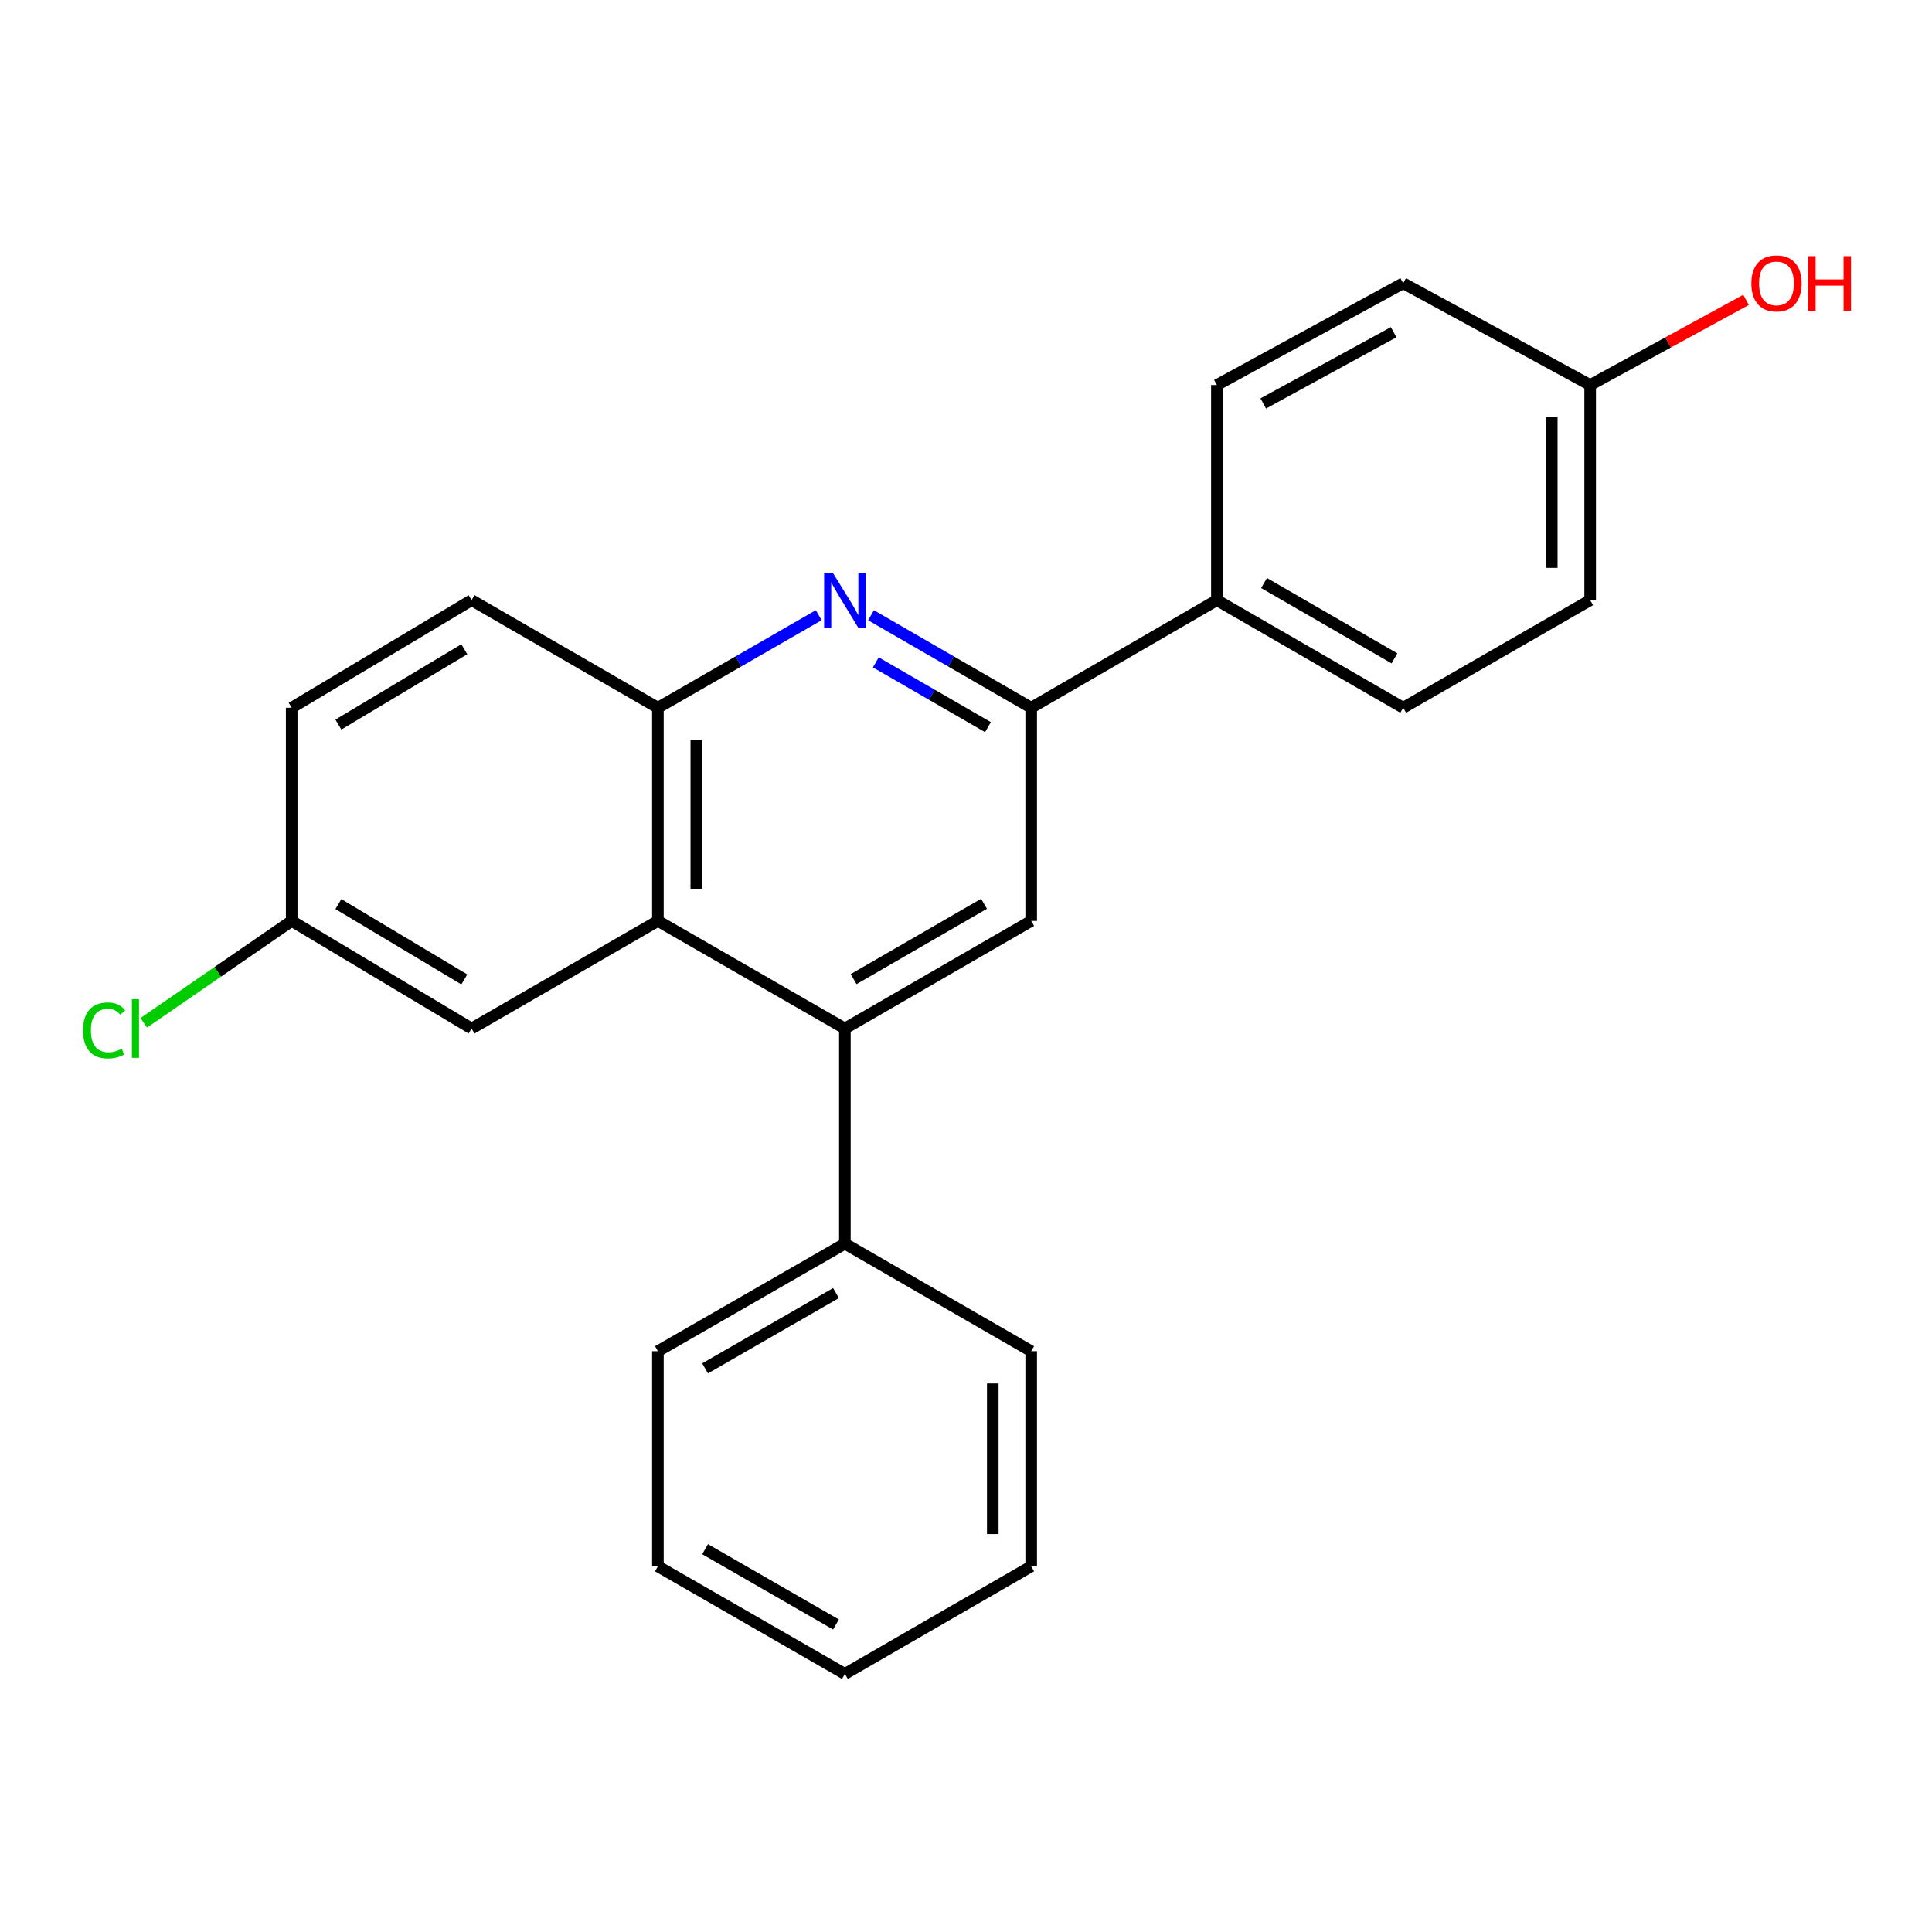 <?xml version='1.0' encoding='iso-8859-1'?>
<svg version='1.1' baseProfile='full'
              xmlns='http://www.w3.org/2000/svg'
                      xmlns:rdkit='http://www.rdkit.org/xml'
                      xmlns:xlink='http://www.w3.org/1999/xlink'
                  xml:space='preserve'
width='1000px' height='1000px' viewBox='0 0 1000 1000'>
<!-- END OF HEADER -->
<rect style='opacity:1.0;fill:#FFFFFF;stroke:none' width='1000' height='1000' x='0' y='0'> </rect>
<path class='bond-2' d='M 450.832,318.446 L 492.287,342.387' style='fill:none;fill-rule:evenodd;stroke:#0000FF;stroke-width:6px;stroke-linecap:butt;stroke-linejoin:miter;stroke-opacity:1' />
<path class='bond-2' d='M 492.287,342.387 L 533.742,366.329' style='fill:none;fill-rule:evenodd;stroke:#000000;stroke-width:6px;stroke-linecap:butt;stroke-linejoin:miter;stroke-opacity:1' />
<path class='bond-2' d='M 453.326,342.842 L 482.345,359.602' style='fill:none;fill-rule:evenodd;stroke:#0000FF;stroke-width:6px;stroke-linecap:butt;stroke-linejoin:miter;stroke-opacity:1' />
<path class='bond-2' d='M 482.345,359.602 L 511.363,376.361' style='fill:none;fill-rule:evenodd;stroke:#000000;stroke-width:6px;stroke-linecap:butt;stroke-linejoin:miter;stroke-opacity:1' />
<path class='bond-4' d='M 423.776,318.422 L 382.154,342.376' style='fill:none;fill-rule:evenodd;stroke:#0000FF;stroke-width:6px;stroke-linecap:butt;stroke-linejoin:miter;stroke-opacity:1' />
<path class='bond-4' d='M 382.154,342.376 L 340.531,366.329' style='fill:none;fill-rule:evenodd;stroke:#000000;stroke-width:6px;stroke-linecap:butt;stroke-linejoin:miter;stroke-opacity:1' />
<path class='bond-0' d='M 437.308,532.361 L 340.531,476.667' style='fill:none;fill-rule:evenodd;stroke:#000000;stroke-width:6px;stroke-linecap:butt;stroke-linejoin:miter;stroke-opacity:1' />
<path class='bond-7' d='M 437.308,532.361 L 437.308,643.715' style='fill:none;fill-rule:evenodd;stroke:#000000;stroke-width:6px;stroke-linecap:butt;stroke-linejoin:miter;stroke-opacity:1' />
<path class='bond-23' d='M 437.308,532.361 L 533.742,476.667' style='fill:none;fill-rule:evenodd;stroke:#000000;stroke-width:6px;stroke-linecap:butt;stroke-linejoin:miter;stroke-opacity:1' />
<path class='bond-23' d='M 441.831,506.793 L 509.335,467.807' style='fill:none;fill-rule:evenodd;stroke:#000000;stroke-width:6px;stroke-linecap:butt;stroke-linejoin:miter;stroke-opacity:1' />
<path class='bond-1' d='M 340.531,476.667 L 340.531,366.329' style='fill:none;fill-rule:evenodd;stroke:#000000;stroke-width:6px;stroke-linecap:butt;stroke-linejoin:miter;stroke-opacity:1' />
<path class='bond-1' d='M 360.41,460.116 L 360.41,382.88' style='fill:none;fill-rule:evenodd;stroke:#000000;stroke-width:6px;stroke-linecap:butt;stroke-linejoin:miter;stroke-opacity:1' />
<path class='bond-6' d='M 340.531,476.667 L 244.097,532.361' style='fill:none;fill-rule:evenodd;stroke:#000000;stroke-width:6px;stroke-linecap:butt;stroke-linejoin:miter;stroke-opacity:1' />
<path class='bond-3' d='M 533.742,366.329 L 533.742,476.667' style='fill:none;fill-rule:evenodd;stroke:#000000;stroke-width:6px;stroke-linecap:butt;stroke-linejoin:miter;stroke-opacity:1' />
<path class='bond-5' d='M 533.742,366.329 L 629.856,310.635' style='fill:none;fill-rule:evenodd;stroke:#000000;stroke-width:6px;stroke-linecap:butt;stroke-linejoin:miter;stroke-opacity:1' />
<path class='bond-8' d='M 340.531,366.329 L 244.097,310.635' style='fill:none;fill-rule:evenodd;stroke:#000000;stroke-width:6px;stroke-linecap:butt;stroke-linejoin:miter;stroke-opacity:1' />
<path class='bond-9' d='M 629.856,310.635 L 726.29,366.329' style='fill:none;fill-rule:evenodd;stroke:#000000;stroke-width:6px;stroke-linecap:butt;stroke-linejoin:miter;stroke-opacity:1' />
<path class='bond-9' d='M 654.262,301.775 L 721.766,340.761' style='fill:none;fill-rule:evenodd;stroke:#000000;stroke-width:6px;stroke-linecap:butt;stroke-linejoin:miter;stroke-opacity:1' />
<path class='bond-10' d='M 629.856,310.635 L 629.856,199.292' style='fill:none;fill-rule:evenodd;stroke:#000000;stroke-width:6px;stroke-linecap:butt;stroke-linejoin:miter;stroke-opacity:1' />
<path class='bond-24' d='M 244.097,532.361 L 150.976,476.667' style='fill:none;fill-rule:evenodd;stroke:#000000;stroke-width:6px;stroke-linecap:butt;stroke-linejoin:miter;stroke-opacity:1' />
<path class='bond-24' d='M 240.332,506.946 L 175.148,467.961' style='fill:none;fill-rule:evenodd;stroke:#000000;stroke-width:6px;stroke-linecap:butt;stroke-linejoin:miter;stroke-opacity:1' />
<path class='bond-18' d='M 437.308,643.715 L 340.531,699.376' style='fill:none;fill-rule:evenodd;stroke:#000000;stroke-width:6px;stroke-linecap:butt;stroke-linejoin:miter;stroke-opacity:1' />
<path class='bond-18' d='M 432.702,669.296 L 364.958,708.258' style='fill:none;fill-rule:evenodd;stroke:#000000;stroke-width:6px;stroke-linecap:butt;stroke-linejoin:miter;stroke-opacity:1' />
<path class='bond-19' d='M 437.308,643.715 L 533.742,699.376' style='fill:none;fill-rule:evenodd;stroke:#000000;stroke-width:6px;stroke-linecap:butt;stroke-linejoin:miter;stroke-opacity:1' />
<path class='bond-13' d='M 244.097,310.635 L 150.976,366.329' style='fill:none;fill-rule:evenodd;stroke:#000000;stroke-width:6px;stroke-linecap:butt;stroke-linejoin:miter;stroke-opacity:1' />
<path class='bond-13' d='M 240.332,336.05 L 175.148,375.035' style='fill:none;fill-rule:evenodd;stroke:#000000;stroke-width:6px;stroke-linecap:butt;stroke-linejoin:miter;stroke-opacity:1' />
<path class='bond-15' d='M 726.29,366.329 L 823.066,310.635' style='fill:none;fill-rule:evenodd;stroke:#000000;stroke-width:6px;stroke-linecap:butt;stroke-linejoin:miter;stroke-opacity:1' />
<path class='bond-14' d='M 629.856,199.292 L 726.29,146.602' style='fill:none;fill-rule:evenodd;stroke:#000000;stroke-width:6px;stroke-linecap:butt;stroke-linejoin:miter;stroke-opacity:1' />
<path class='bond-14' d='M 653.852,208.833 L 721.356,171.95' style='fill:none;fill-rule:evenodd;stroke:#000000;stroke-width:6px;stroke-linecap:butt;stroke-linejoin:miter;stroke-opacity:1' />
<path class='bond-11' d='M 150.976,476.667 L 150.976,366.329' style='fill:none;fill-rule:evenodd;stroke:#000000;stroke-width:6px;stroke-linecap:butt;stroke-linejoin:miter;stroke-opacity:1' />
<path class='bond-16' d='M 150.976,476.667 L 112.687,503.035' style='fill:none;fill-rule:evenodd;stroke:#000000;stroke-width:6px;stroke-linecap:butt;stroke-linejoin:miter;stroke-opacity:1' />
<path class='bond-16' d='M 112.687,503.035 L 74.397,529.403' style='fill:none;fill-rule:evenodd;stroke:#00CC00;stroke-width:6px;stroke-linecap:butt;stroke-linejoin:miter;stroke-opacity:1' />
<path class='bond-12' d='M 823.066,199.292 L 726.29,146.602' style='fill:none;fill-rule:evenodd;stroke:#000000;stroke-width:6px;stroke-linecap:butt;stroke-linejoin:miter;stroke-opacity:1' />
<path class='bond-17' d='M 823.066,199.292 L 863.41,177.249' style='fill:none;fill-rule:evenodd;stroke:#000000;stroke-width:6px;stroke-linecap:butt;stroke-linejoin:miter;stroke-opacity:1' />
<path class='bond-17' d='M 863.41,177.249 L 903.753,155.206' style='fill:none;fill-rule:evenodd;stroke:#FF0000;stroke-width:6px;stroke-linecap:butt;stroke-linejoin:miter;stroke-opacity:1' />
<path class='bond-25' d='M 823.066,199.292 L 823.066,310.635' style='fill:none;fill-rule:evenodd;stroke:#000000;stroke-width:6px;stroke-linecap:butt;stroke-linejoin:miter;stroke-opacity:1' />
<path class='bond-25' d='M 803.187,215.994 L 803.187,293.934' style='fill:none;fill-rule:evenodd;stroke:#000000;stroke-width:6px;stroke-linecap:butt;stroke-linejoin:miter;stroke-opacity:1' />
<path class='bond-21' d='M 340.531,699.376 L 340.531,810.73' style='fill:none;fill-rule:evenodd;stroke:#000000;stroke-width:6px;stroke-linecap:butt;stroke-linejoin:miter;stroke-opacity:1' />
<path class='bond-20' d='M 533.742,699.376 L 533.742,810.73' style='fill:none;fill-rule:evenodd;stroke:#000000;stroke-width:6px;stroke-linecap:butt;stroke-linejoin:miter;stroke-opacity:1' />
<path class='bond-20' d='M 513.863,716.079 L 513.863,794.027' style='fill:none;fill-rule:evenodd;stroke:#000000;stroke-width:6px;stroke-linecap:butt;stroke-linejoin:miter;stroke-opacity:1' />
<path class='bond-22' d='M 533.742,810.73 L 437.308,866.412' style='fill:none;fill-rule:evenodd;stroke:#000000;stroke-width:6px;stroke-linecap:butt;stroke-linejoin:miter;stroke-opacity:1' />
<path class='bond-26' d='M 340.531,810.73 L 437.308,866.412' style='fill:none;fill-rule:evenodd;stroke:#000000;stroke-width:6px;stroke-linecap:butt;stroke-linejoin:miter;stroke-opacity:1' />
<path class='bond-26' d='M 364.961,801.852 L 432.705,840.83' style='fill:none;fill-rule:evenodd;stroke:#000000;stroke-width:6px;stroke-linecap:butt;stroke-linejoin:miter;stroke-opacity:1' />
<path  class='atom-0' d='M 431.048 296.475
L 440.328 311.475
Q 441.248 312.955, 442.728 315.635
Q 444.208 318.315, 444.288 318.475
L 444.288 296.475
L 448.048 296.475
L 448.048 324.795
L 444.168 324.795
L 434.208 308.395
Q 433.048 306.475, 431.808 304.275
Q 430.608 302.075, 430.248 301.395
L 430.248 324.795
L 426.568 324.795
L 426.568 296.475
L 431.048 296.475
' fill='#0000FF'/>
<path  class='atom-17' d='M 42.983 533.341
Q 42.983 526.301, 46.263 522.621
Q 49.583 518.901, 55.863 518.901
Q 61.703 518.901, 64.823 523.021
L 62.183 525.181
Q 59.903 522.181, 55.863 522.181
Q 51.583 522.181, 49.303 525.061
Q 47.063 527.901, 47.063 533.341
Q 47.063 538.941, 49.383 541.821
Q 51.743 544.701, 56.303 544.701
Q 59.423 544.701, 63.063 542.821
L 64.183 545.821
Q 62.703 546.781, 60.463 547.341
Q 58.223 547.901, 55.743 547.901
Q 49.583 547.901, 46.263 544.141
Q 42.983 540.381, 42.983 533.341
' fill='#00CC00'/>
<path  class='atom-17' d='M 68.263 517.181
L 71.943 517.181
L 71.943 547.541
L 68.263 547.541
L 68.263 517.181
' fill='#00CC00'/>
<path  class='atom-18' d='M 906.5 146.682
Q 906.5 139.882, 909.86 136.082
Q 913.22 132.282, 919.5 132.282
Q 925.78 132.282, 929.14 136.082
Q 932.5 139.882, 932.5 146.682
Q 932.5 153.562, 929.1 157.482
Q 925.7 161.362, 919.5 161.362
Q 913.26 161.362, 909.86 157.482
Q 906.5 153.602, 906.5 146.682
M 919.5 158.162
Q 923.82 158.162, 926.14 155.282
Q 928.5 152.362, 928.5 146.682
Q 928.5 141.122, 926.14 138.322
Q 923.82 135.482, 919.5 135.482
Q 915.18 135.482, 912.82 138.282
Q 910.5 141.082, 910.5 146.682
Q 910.5 152.402, 912.82 155.282
Q 915.18 158.162, 919.5 158.162
' fill='#FF0000'/>
<path  class='atom-18' d='M 935.9 132.602
L 939.74 132.602
L 939.74 144.642
L 954.22 144.642
L 954.22 132.602
L 958.06 132.602
L 958.06 160.922
L 954.22 160.922
L 954.22 147.842
L 939.74 147.842
L 939.74 160.922
L 935.9 160.922
L 935.9 132.602
' fill='#FF0000'/>
</svg>
